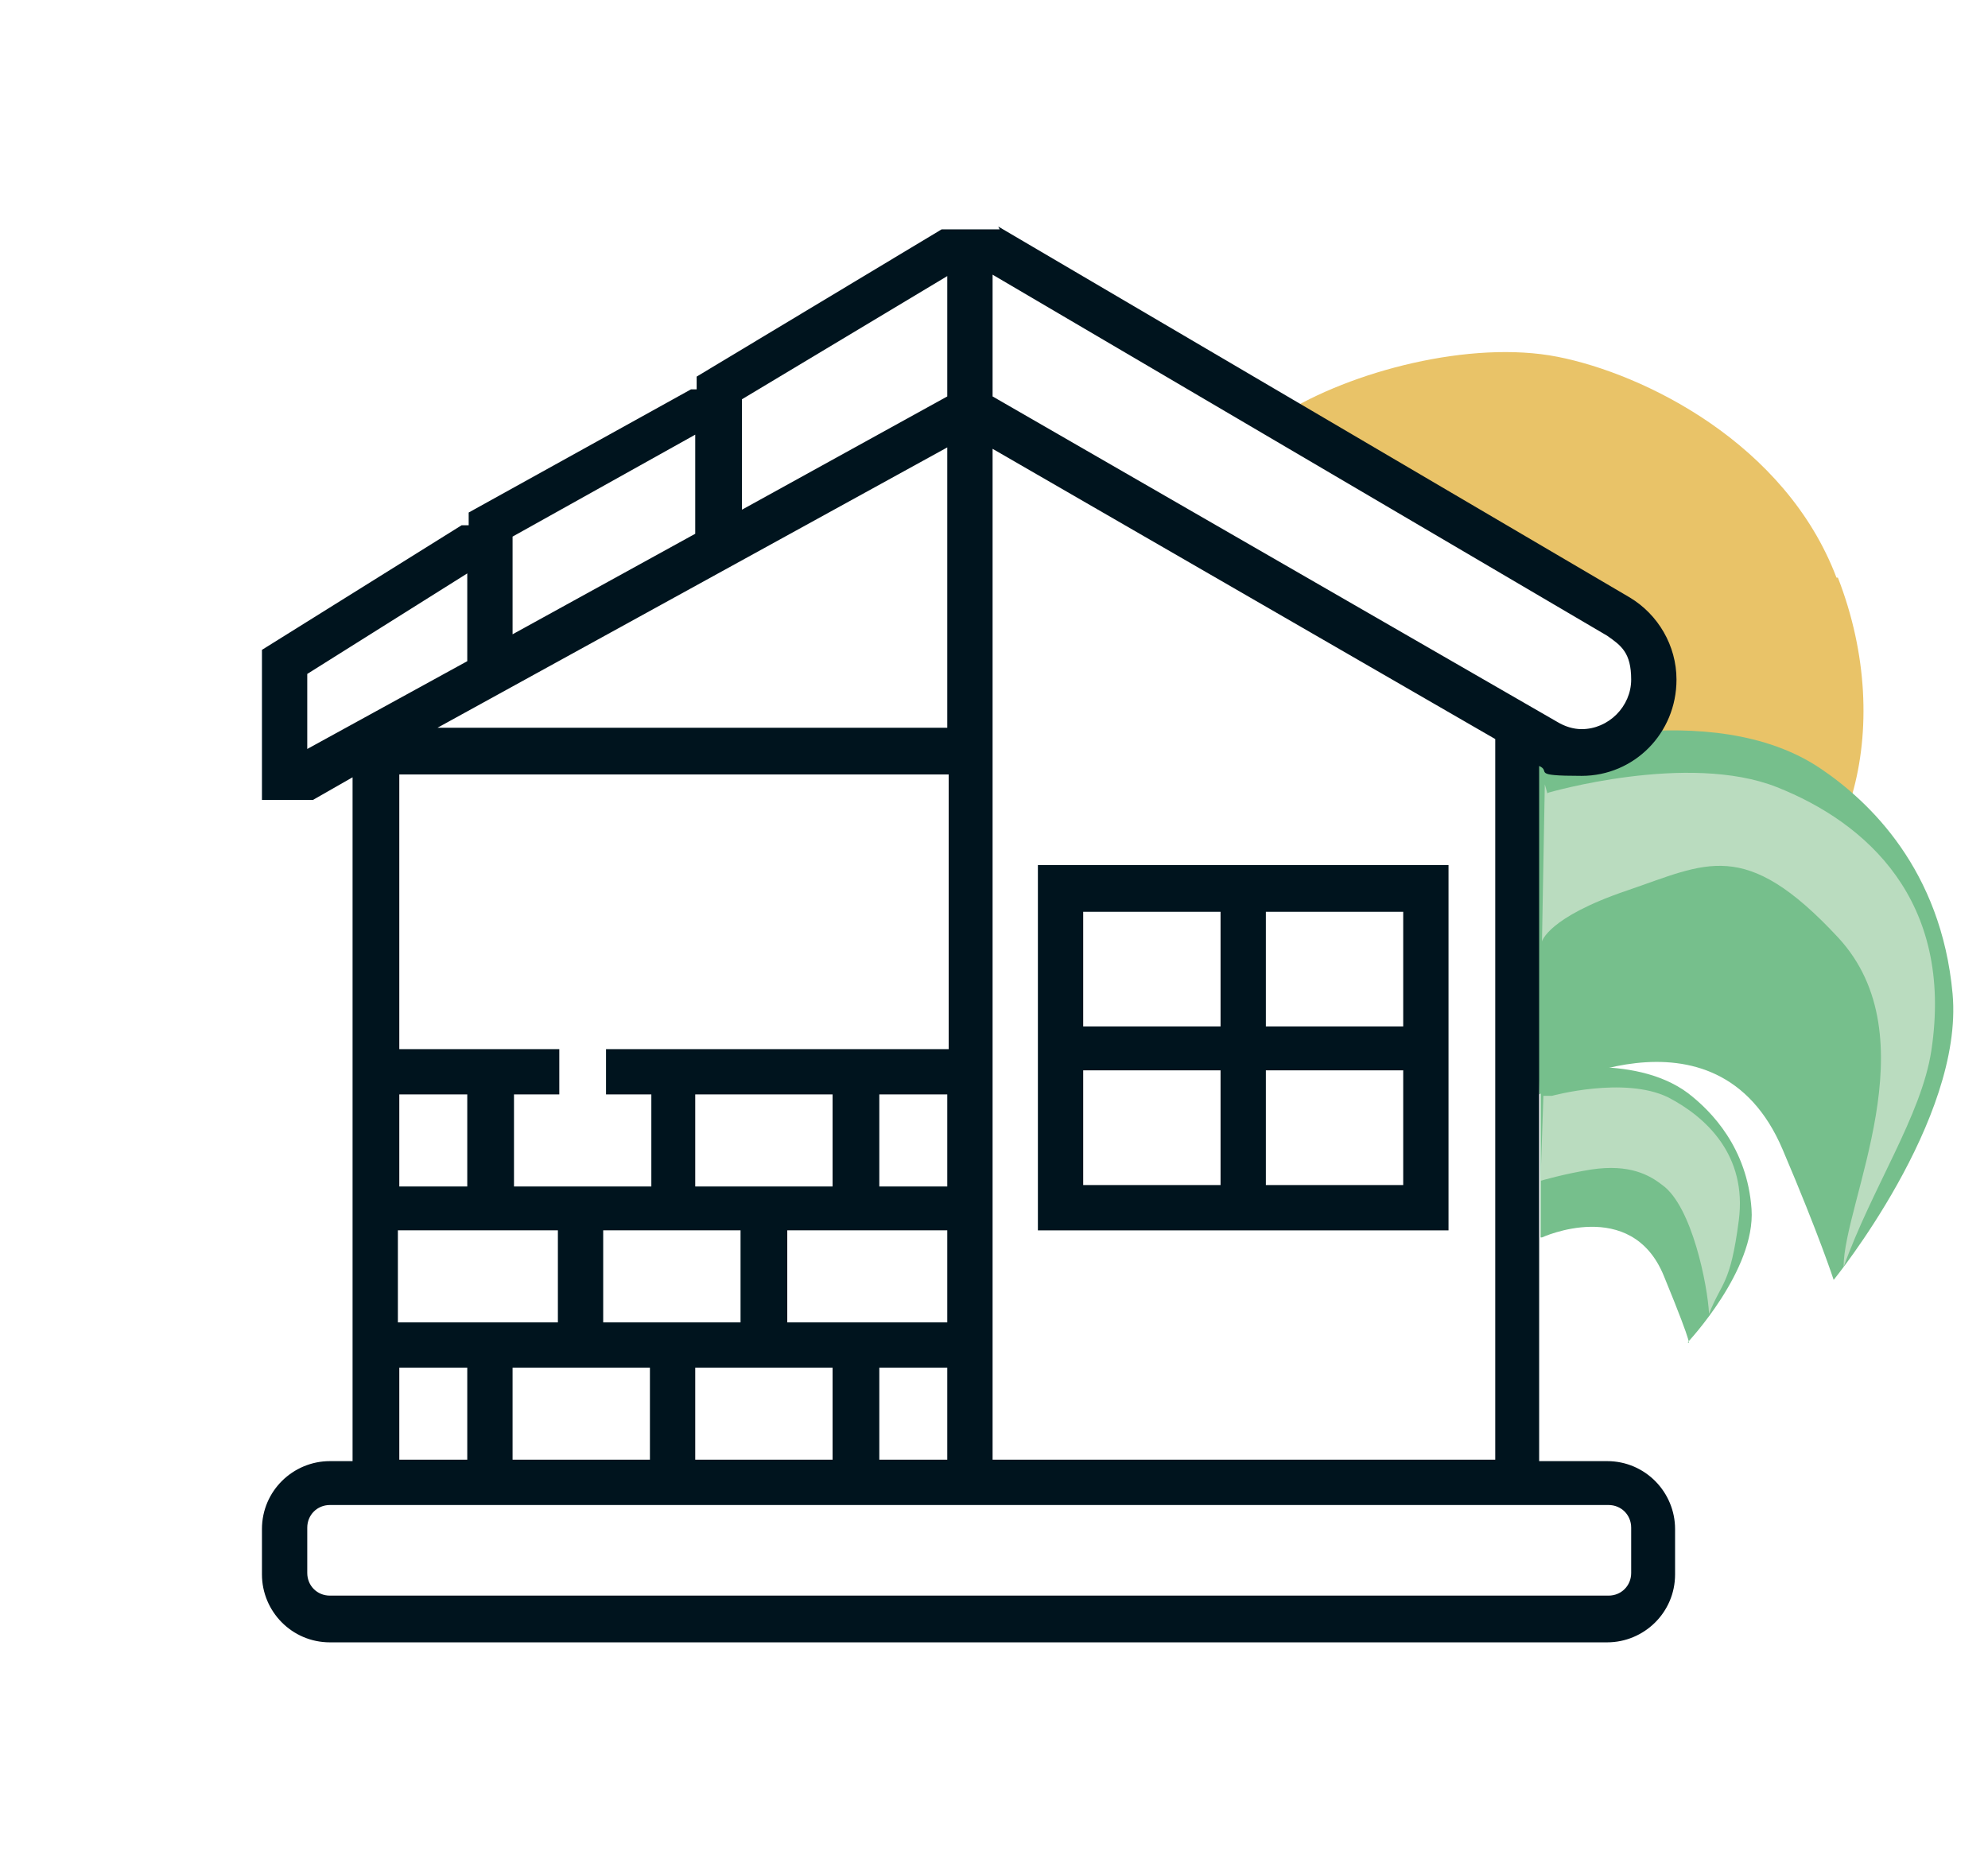 <?xml version="1.0" encoding="UTF-8"?>
<svg xmlns="http://www.w3.org/2000/svg" version="1.1" viewBox="0 0 140.4 131.3">
  <defs>
    <style>
      .cls-1 {
        fill: #00141e;
      }

      .cls-2 {
        fill: #badcbf;
      }

      .cls-3 {
        fill: #76bf8c;
      }

      .cls-4 {
        fill: #e9c368;
      }
    </style>
  </defs>
  <!-- Generator: Adobe Illustrator 28.7.1, SVG Export Plug-In . SVG Version: 1.2.0 Build 142)  -->
  <g>
    <g id="Lager_1">
      <path class="cls-4" d="M129.8,40.8c4.2,10.8.7,21.9-6.6,24.3s-11-2.2-15.1-6.7,10.1-7,8.8-11.1-21.4-15.2-26.4-18c4.9-3.1,13.4-5.3,19.5-4.1s16.1,6.1,19.7,15.6Z"/>
      <path class="cls-3" d="M108.7,77.3s12.5-7.2,17.2,3.9c2.6,6.1,3.6,9.2,3.6,9.2,0,0,9.2-11.3,8.4-20.2-.8-8.8-5.9-13.6-9.3-15.9-7.8-5.3-20.7-1.2-20.7-1.2l.8,24.1Z"/>
      <path class="cls-2" d="M109.3,56s9.9-2.9,16.2-.4,12.5,8,10.9,18.6c-.7,4.6-4.2,9.7-6.2,15.3,0-4.6,6.2-16.2-.4-23.3s-9.3-5.2-14.9-3.3-6,3.6-6,3.6l.2-11.1.2.7Z"/>
      <g id="Category_x2F_Hus">
        <path id="Combined-Shape" class="cls-1" d="M70.5,16l44.6,26.2c2,1.2,3.3,3.4,3.3,5.8,0,3.8-3,6.8-6.7,6.8s-2.1-.3-3-.7h0v49.1h4.8c2.7,0,4.8,2.2,4.8,4.8h0v3.2c0,2.7-2.2,4.8-4.8,4.8H23.3c-2.7,0-4.8-2.2-4.8-4.8h0v-3.2c0-2.7,2.2-4.8,4.8-4.8h1.6v-48.3l-2.8,1.6h-3.6v-10.6l14.1-8.8h.5v-.9l15.7-8.7h.4v-.9l17.3-10.4h4.1ZM113.6,106.3H23.3c-.9,0-1.6.7-1.6,1.6h0v3.2c0,.9.7,1.6,1.6,1.6h90.3c.9,0,1.6-.7,1.6-1.6h0v-3.2c0-.9-.7-1.6-1.6-1.6h0ZM70.1,31.7v71.4h35.5v-50.9l-35.5-20.5ZM45.9,96.6h-9.7v6.5h9.7v-6.5ZM58.8,96.6h-9.7v6.5h9.7v-6.5ZM66.9,96.6h-4.8v6.5h4.8v-6.5ZM33,96.6h-4.8v6.5h4.8v-6.5ZM66.9,86.9h-11.3v6.5h11.3v-6.5ZM52.3,86.9h-9.7v6.5h9.7v-6.5ZM39.4,86.9h-11.3v6.5h11.3v-6.5ZM102.3,61.1v25.8h-29v-25.8h29ZM66.9,54.7H28.2v19.4h11.3v3.2h-3.2v6.5h9.7v-6.5h-3.2v-3.2h24.2v-19.4ZM58.8,77.3h-9.7v6.5h9.7v-6.5ZM66.9,77.3h-4.8v6.5h4.8v-6.5ZM33,77.3h-4.8v6.5h4.8v-6.5ZM86.2,75.6h-9.7v8.1h9.7v-8.1ZM99.1,75.6h-9.7v8.1h9.7v-8.1ZM99.1,64.4h-9.7v8.1h9.7v-8.1ZM86.2,64.4h-9.7v8.1h9.7v-8.1ZM33,40.5l-11.3,7.1v5.3l11.3-6.2v-6.2ZM66.9,31.6l-36,19.8h36v-19.8ZM70.1,19.5v8.5l39.9,23c.5.3,1.1.5,1.7.5,1.9,0,3.5-1.6,3.5-3.5s-.7-2.4-1.7-3.1h0l-43.4-25.5ZM49.1,30.7l-12.9,7.2v6.9l12.9-7.1v-7ZM66.9,19.5l-14.5,8.7v7.8l14.5-8v-8.5Z"/>
      </g>
      <path class="cls-3" d="M108.9,87.4s6.3-2.9,8.6,2.7,1.7,4.7,1.7,4.7c0,0,4.8-5.1,4.5-9.4s-2.8-6.9-4.5-8.2c-3.9-2.9-10.4-1.5-10.4-1.5v11.7Z"/>
      <path class="cls-2" d="M109.6,77.4s5.1-1.4,8.2.1c2.7,1.4,5.6,4.1,5,8.7s-1.2,4.3-2.1,6.6c-.1-2-1.2-7.6-3.3-9.1-.9-.7-2.3-1.5-5-1.1-1.9.3-3.6.8-3.6.8l.2-6h.6Z"/>
    </g>
  </g>
</svg>
